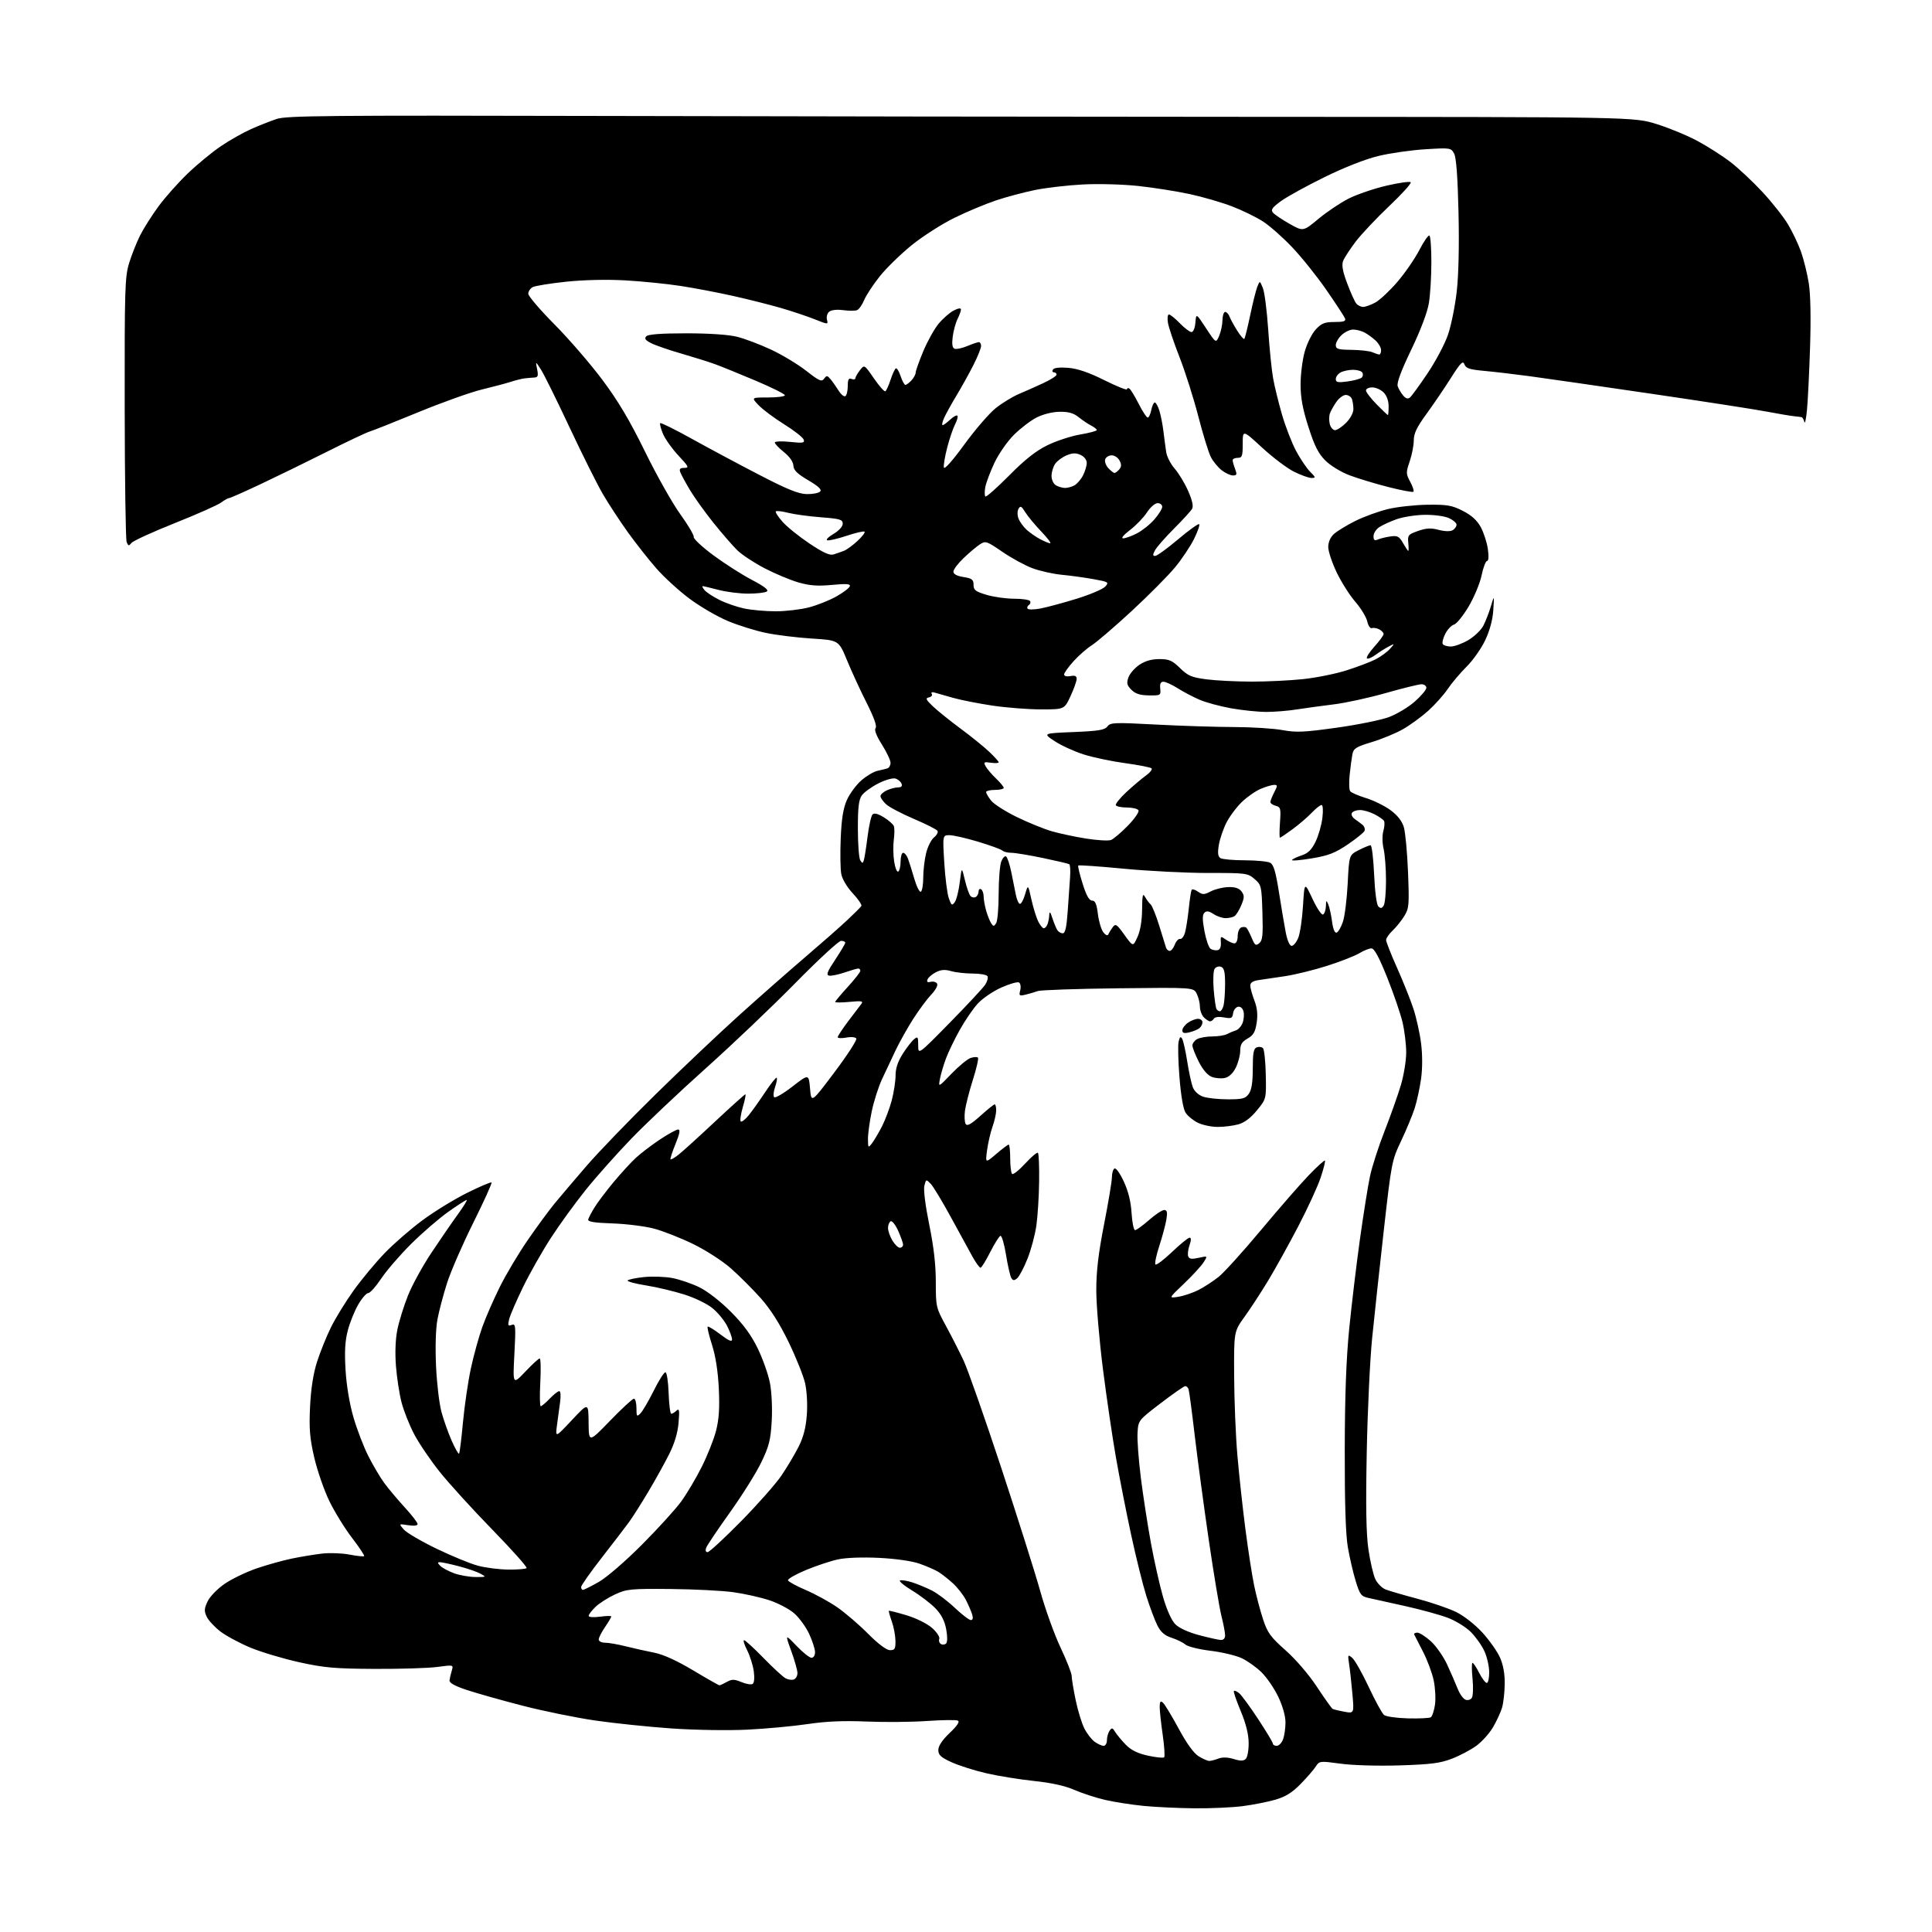 <?xml version="1.0" encoding="UTF-8" standalone="no"?>
<svg 
  version="1.1" 
  xmlns="http://www.w3.org/2000/svg" 
  xmlns:xlink="http://www.w3.org/1999/xlink" 
  xmlns:svg="http://www.w3.org/2000/svg"
  xmlns:rdf="http://www.w3.org/1999/02/22-rdf-syntax-ns#"
  xmlns:cc="http://creativecommons.org/ns#"
  xmlns:dc="http://purl.org/dc/elements/1.1/"
  viewBox="0 0 768 768"
  width="768"
  height="768"
>
<style>svg {background-color: white; }</style>"
<path stroke="none" fill="black" fill-rule="evenodd" d="M475.00,718.83C468.68,718.78 459.56,718.35 454.75,717.89C449.93,717.42 442.98,716.34 439.30,715.49C435.63,714.64 430.11,712.84 427.06,711.50C423.38,709.89 417.95,708.69 411.00,707.96C405.23,707.35 396.68,705.97 392.00,704.88C387.32,703.80 381.14,701.83 378.25,700.51C373.99,698.56 373.00,697.65 373.00,695.65C373.00,694.03 374.54,691.71 377.51,688.88C380.52,686.01 381.60,684.38 380.76,683.97C380.07,683.63 374.55,683.70 368.50,684.12C362.45,684.54 351.65,684.64 344.50,684.34C335.32,683.95 328.42,684.25 321.00,685.35C315.23,686.21 304.43,687.21 297.00,687.57C289.43,687.94 276.25,687.73 267.00,687.09C257.93,686.46 244.25,685.04 236.61,683.93C228.97,682.82 215.92,680.16 207.61,678.01C199.30,675.86 189.35,673.05 185.50,671.77C180.78,670.20 178.56,668.96 178.69,667.97C178.79,667.16 179.19,665.44 179.58,664.13C180.29,661.77 180.29,661.77 173.90,662.63C170.38,663.11 159.18,663.46 149.00,663.41C133.06,663.33 128.90,662.96 118.92,660.76C112.55,659.35 103.84,656.74 99.57,654.97C95.30,653.19 89.94,650.31 87.65,648.57C85.37,646.83 82.91,644.20 82.20,642.71C81.10,640.43 81.15,639.49 82.53,636.57C83.46,634.62 86.40,631.59 89.33,629.58C92.18,627.63 97.88,624.88 102.00,623.47C106.12,622.06 112.42,620.30 116.00,619.56C119.58,618.82 124.97,617.93 128.00,617.58C131.03,617.22 135.94,617.40 138.91,617.97C141.89,618.54 144.52,618.82 144.75,618.58C144.98,618.35 142.82,615.08 139.94,611.33C137.05,607.57 132.99,600.97 130.90,596.66C128.81,592.34 126.12,584.57 124.92,579.39C123.14,571.69 122.84,568.00 123.25,559.23C123.59,552.15 124.52,546.12 125.98,541.50C127.20,537.65 129.69,531.45 131.52,527.72C133.34,524.00 137.45,517.33 140.63,512.90C143.82,508.47 149.37,501.80 152.96,498.08C156.56,494.35 163.32,488.48 168.00,485.03C172.68,481.57 180.64,476.69 185.71,474.17C190.78,471.65 195.13,469.80 195.39,470.06C195.65,470.32 192.40,477.50 188.16,486.02C183.92,494.53 179.22,505.32 177.72,510.00C176.23,514.67 174.50,521.20 173.89,524.50C173.21,528.11 172.99,535.48 173.33,543.00C173.64,549.88 174.62,558.13 175.51,561.35C176.39,564.57 178.22,569.70 179.57,572.76C180.92,575.81 182.23,578.10 182.48,577.85C182.73,577.60 183.43,572.02 184.03,565.45C184.64,558.88 186.05,549.23 187.17,544.02C188.29,538.81 190.34,531.38 191.72,527.52C193.10,523.66 196.25,516.45 198.72,511.50C201.18,506.55 206.15,498.23 209.75,493.00C213.35,487.77 218.14,481.25 220.39,478.50C222.65,475.75 228.38,469.00 233.13,463.50C237.87,458.00 250.25,445.17 260.63,435.00C271.01,424.82 286.02,410.61 294.00,403.42C301.98,396.23 313.68,385.94 320.00,380.54C326.32,375.14 333.84,368.54 336.69,365.86C339.55,363.19 342.12,360.62 342.40,360.16C342.69,359.70 341.15,357.43 339.00,355.12C336.68,352.63 334.80,349.47 334.41,347.38C334.05,345.44 333.95,339.05 334.20,333.18C334.53,325.42 335.20,321.27 336.66,318.00C337.76,315.52 340.32,312.04 342.35,310.26C344.38,308.48 347.27,306.76 348.77,306.43C350.27,306.10 352.06,305.66 352.75,305.45C353.44,305.24 354.00,304.24 354.00,303.24C354.00,302.23 352.46,298.96 350.57,295.97C348.33,292.42 347.47,290.14 348.07,289.42C348.67,288.69 347.42,285.19 344.50,279.40C342.02,274.50 338.52,266.90 336.71,262.50C333.42,254.50 333.42,254.50 322.78,253.84C316.93,253.47 308.72,252.47 304.54,251.60C300.36,250.74 293.53,248.62 289.38,246.88C285.22,245.15 278.37,241.17 274.16,238.04C269.95,234.91 263.97,229.45 260.89,225.92C257.80,222.39 252.69,215.91 249.54,211.52C246.39,207.12 241.97,200.37 239.71,196.52C237.45,192.66 231.49,180.72 226.46,170.00C221.43,159.28 216.32,148.93 215.09,147.00C212.86,143.50 212.86,143.50 213.51,146.75C214.05,149.45 213.85,150.01 212.33,150.08C211.32,150.13 209.60,150.28 208.50,150.41C207.40,150.55 204.93,151.17 203.00,151.79C201.07,152.41 195.90,153.79 191.50,154.85C187.10,155.91 175.85,159.93 166.50,163.77C157.15,167.62 148.38,171.11 147.00,171.52C145.62,171.94 137.97,175.55 130.00,179.56C122.03,183.56 110.18,189.35 103.67,192.42C97.16,195.49 91.49,198.00 91.05,198.00C90.62,198.00 89.20,198.80 87.88,199.78C86.57,200.76 78.30,204.43 69.50,207.94C60.70,211.44 52.95,214.99 52.28,215.81C51.21,217.12 50.97,217.08 50.34,215.46C49.95,214.44 49.60,190.41 49.57,162.05C49.51,114.73 49.65,110.01 51.34,104.54C52.35,101.27 54.32,96.32 55.71,93.54C57.10,90.77 60.40,85.58 63.03,82.00C65.66,78.42 70.90,72.54 74.66,68.93C78.42,65.32 84.35,60.44 87.83,58.09C91.30,55.74 96.70,52.69 99.83,51.30C102.95,49.91 107.53,48.11 110.00,47.28C113.91,45.99 130.47,45.83 237.00,46.09C304.38,46.26 424.75,46.42 504.50,46.45C649.50,46.50 649.50,46.50 658.50,49.31C663.45,50.85 670.80,53.89 674.82,56.06C678.85,58.22 684.74,61.99 687.92,64.44C691.09,66.88 696.79,72.22 700.59,76.31C704.39,80.40 708.97,86.19 710.76,89.19C712.56,92.18 714.90,97.13 715.97,100.17C717.04,103.22 718.41,108.81 719.02,112.60C719.72,116.95 719.90,126.35 719.53,138.00C719.20,148.18 718.65,159.43 718.30,163.00C717.95,166.57 717.48,168.71 717.26,167.75C717.03,166.79 716.55,165.93 716.18,165.84C715.80,165.76 714.38,165.57 713.00,165.43C711.62,165.29 706.67,164.45 702.00,163.57C697.33,162.68 676.62,159.48 656.00,156.46C635.38,153.43 613.77,150.32 608.00,149.54C602.23,148.76 594.20,147.82 590.18,147.45C584.20,146.91 582.72,146.43 582.14,144.84C581.54,143.22 580.63,144.13 576.75,150.26C574.19,154.31 569.82,160.73 567.04,164.54C563.20,169.80 562.00,172.32 562.00,175.05C562.00,177.03 561.27,180.78 560.38,183.39C558.86,187.86 558.87,188.35 560.59,191.53C561.59,193.40 562.17,195.17 561.87,195.47C561.56,195.77 557.08,194.93 551.91,193.61C546.73,192.29 539.80,190.19 536.50,188.95C533.10,187.67 528.93,185.13 526.87,183.09C524.06,180.29 522.55,177.31 520.12,169.73C517.82,162.54 517.00,158.09 517.00,152.80C517.00,148.86 517.74,142.99 518.65,139.77C519.56,136.51 521.52,132.58 523.05,130.95C525.34,128.49 526.59,128.00 530.51,128.00C534.13,128.00 535.09,127.68 534.68,126.60C534.38,125.83 531.07,120.77 527.32,115.35C523.58,109.93 517.44,102.26 513.68,98.31C509.93,94.35 504.67,89.71 501.99,88.00C499.32,86.28 493.81,83.60 489.74,82.03C485.68,80.47 478.11,78.27 472.93,77.15C467.74,76.03 458.55,74.59 452.50,73.93C446.35,73.27 436.62,73.00 430.43,73.33C424.35,73.65 415.80,74.64 411.43,75.53C407.07,76.42 400.12,78.27 396.00,79.64C391.88,81.02 384.45,84.12 379.50,86.54C374.55,88.96 366.90,93.84 362.50,97.39C358.10,100.95 352.36,106.53 349.75,109.81C347.13,113.09 344.34,117.34 343.53,119.26C342.73,121.19 341.44,123.00 340.66,123.30C339.88,123.60 337.40,123.59 335.13,123.29C332.66,122.96 330.46,123.21 329.61,123.91C328.84,124.55 328.44,125.97 328.73,127.07C329.24,129.04 329.18,129.04 323.88,126.93C320.92,125.75 314.90,123.73 310.50,122.45C306.10,121.17 297.55,119.01 291.50,117.66C285.45,116.30 276.00,114.50 270.50,113.66C265.00,112.81 255.10,111.82 248.50,111.45C241.13,111.04 232.07,111.25 225.00,111.99C218.68,112.66 212.71,113.63 211.75,114.14C210.79,114.65 210.00,115.83 210.00,116.77C210.00,117.70 214.70,123.20 220.44,128.98C226.18,134.77 234.74,144.68 239.46,151.00C245.74,159.40 250.30,167.08 256.39,179.50C260.97,188.85 267.27,200.03 270.38,204.34C273.50,208.66 275.92,212.76 275.77,213.46C275.62,214.17 279.11,217.42 283.52,220.69C287.93,223.97 294.81,228.37 298.83,230.48C303.87,233.13 305.71,234.56 304.81,235.14C304.09,235.60 300.78,235.98 297.46,235.98C294.14,235.99 288.83,235.32 285.66,234.50C282.49,233.67 279.64,233.00 279.33,233.00C279.01,233.00 279.34,233.71 280.06,234.58C280.79,235.45 283.43,237.19 285.94,238.45C288.45,239.72 292.88,241.26 295.80,241.88C298.71,242.49 304.36,243.00 308.34,243.00C312.32,243.00 318.26,242.30 321.54,241.45C324.82,240.60 329.73,238.65 332.45,237.11C335.17,235.58 337.58,233.76 337.81,233.06C338.14,232.09 336.55,231.97 330.74,232.51C325.00,233.05 321.86,232.81 317.37,231.52C314.14,230.58 308.11,228.06 303.97,225.91C299.83,223.76 294.94,220.54 293.10,218.75C291.27,216.96 287.01,212.06 283.63,207.85C280.26,203.64 276.06,197.79 274.30,194.85C272.54,191.91 270.80,188.71 270.44,187.75C269.94,186.41 270.31,186.00 272.03,186.00C274.04,186.00 273.79,185.48 269.69,181.10C267.17,178.41 264.41,174.52 263.54,172.45C262.68,170.38 262.19,168.48 262.46,168.21C262.72,167.94 268.47,170.79 275.22,174.54C281.97,178.29 294.00,184.72 301.95,188.83C312.91,194.52 317.42,196.34 320.65,196.41C322.99,196.46 325.39,196.01 325.99,195.41C326.77,194.63 325.46,193.37 321.29,190.91C316.89,188.32 315.47,186.92 315.38,185.06C315.30,183.56 313.87,181.52 311.63,179.72C309.63,178.12 308.00,176.41 308.00,175.92C308.00,175.43 310.71,175.31 314.02,175.66C319.28,176.21 319.97,176.09 319.44,174.69C319.10,173.82 315.60,171.08 311.66,168.63C307.72,166.17 303.18,162.77 301.56,161.08C298.63,158.00 298.63,158.00 305.31,158.00C308.99,158.00 312.00,157.60 312.00,157.12C312.00,156.63 306.71,154.00 300.25,151.27C293.79,148.54 286.48,145.57 284.00,144.68C281.52,143.79 275.52,141.91 270.66,140.50C265.79,139.10 260.45,137.25 258.79,136.39C256.49,135.20 256.05,134.55 256.94,133.66C257.72,132.88 262.95,132.50 272.80,132.50C281.89,132.50 289.60,133.02 293.00,133.87C296.02,134.62 302.10,136.92 306.50,138.97C310.90,141.03 317.19,144.82 320.48,147.40C325.62,151.43 326.62,151.87 327.58,150.55C328.58,149.19 328.87,149.21 330.17,150.76C330.97,151.72 332.40,153.75 333.36,155.28C334.31,156.81 335.52,157.80 336.04,157.47C336.57,157.15 337.00,155.35 337.00,153.47C337.00,150.85 337.35,150.20 338.50,150.64C339.32,150.95 340.01,150.83 340.02,150.36C340.03,149.89 340.84,148.46 341.82,147.19C343.59,144.89 343.59,144.89 347.41,150.43C349.51,153.48 351.55,155.78 351.94,155.54C352.33,155.30 353.26,153.26 354.00,151.00C354.74,148.74 355.69,146.69 356.10,146.44C356.50,146.19 357.36,147.56 358.00,149.49C358.63,151.42 359.50,153.00 359.92,153.00C360.34,153.00 361.43,152.18 362.35,151.17C363.26,150.17 364.00,148.78 364.00,148.10C364.00,147.42 365.35,143.62 367.00,139.66C368.65,135.70 371.39,130.77 373.09,128.71C374.79,126.65 377.49,124.28 379.09,123.45C380.90,122.52 382.00,122.36 382.00,123.02C382.00,123.62 381.39,125.31 380.64,126.80C379.89,128.28 379.03,131.44 378.72,133.81C378.34,136.84 378.56,138.28 379.47,138.63C380.18,138.90 382.45,138.42 384.51,137.56C386.56,136.70 388.64,136.00 389.12,136.00C389.60,136.00 390.00,136.69 390.00,137.53C390.00,138.37 388.64,141.76 386.97,145.06C385.30,148.37 382.25,153.86 380.19,157.28C378.13,160.70 375.90,164.74 375.24,166.25C374.58,167.76 374.34,169.00 374.71,169.00C375.07,169.00 376.41,168.02 377.68,166.83C378.95,165.64 380.25,164.92 380.57,165.24C380.89,165.55 380.48,167.11 379.65,168.70C378.83,170.29 377.43,174.43 376.53,177.90C375.63,181.37 375.03,184.93 375.20,185.82C375.39,186.80 378.57,183.24 383.37,176.65C387.69,170.72 393.32,164.21 395.89,162.18C398.45,160.16 402.57,157.65 405.03,156.61C407.49,155.58 411.86,153.63 414.75,152.29C417.64,150.95 420.00,149.44 420.00,148.93C420.00,148.42 419.52,148.00 418.94,148.00C418.36,148.00 418.19,147.50 418.57,146.89C419.00,146.20 421.30,145.94 424.65,146.22C428.38,146.53 432.80,148.04 439.02,151.14C443.96,153.59 448.00,155.22 448.00,154.74C448.00,154.27 448.42,154.14 448.93,154.46C449.45,154.78 451.11,157.50 452.64,160.52C454.17,163.53 455.79,166.00 456.23,166.00C456.68,166.00 457.32,164.65 457.65,163.00C457.98,161.35 458.61,160.00 459.05,160.00C459.49,160.00 460.31,161.46 460.87,163.25C461.43,165.04 462.16,168.75 462.49,171.50C462.82,174.25 463.32,177.97 463.59,179.77C463.87,181.57 465.39,184.51 466.97,186.31C468.55,188.11 470.95,192.08 472.30,195.14C473.93,198.83 474.46,201.21 473.88,202.25C473.40,203.10 470.16,206.66 466.67,210.15C463.18,213.64 459.79,217.51 459.13,218.75C458.18,220.54 458.19,221.00 459.21,220.99C459.92,220.98 464.02,218.01 468.31,214.39C472.61,210.76 476.38,208.05 476.70,208.36C477.01,208.68 476.10,211.31 474.66,214.22C473.23,217.12 469.84,222.20 467.12,225.50C464.40,228.80 456.64,236.62 449.87,242.88C443.10,249.14 435.97,255.26 434.02,256.49C432.08,257.71 428.80,260.58 426.74,262.86C424.68,265.14 423.00,267.51 423.00,268.12C423.00,268.77 424.04,269.03 425.50,268.76C427.33,268.40 428.00,268.71 427.99,269.89C427.98,270.77 426.88,273.86 425.54,276.75C423.09,282.00 423.09,282.00 413.80,281.99C408.68,281.99 400.00,281.31 394.50,280.49C389.00,279.66 382.02,278.29 379.00,277.44C375.98,276.58 372.66,275.64 371.62,275.34C370.48,275.00 370.00,275.19 370.39,275.82C370.74,276.38 370.23,277.02 369.26,277.22C367.79,277.54 368.04,278.12 370.81,280.75C372.62,282.49 377.57,286.47 381.81,289.61C386.04,292.74 391.19,296.90 393.25,298.86C395.31,300.81 397.00,302.69 397.00,303.03C397.00,303.37 395.60,303.45 393.90,303.20C391.11,302.79 390.90,302.93 391.81,304.62C392.37,305.65 394.22,307.82 395.91,309.44C397.61,311.05 399.00,312.74 399.00,313.19C399.00,313.63 397.43,314.00 395.50,314.00C393.57,314.00 392.00,314.39 392.00,314.87C392.00,315.34 392.89,316.87 393.98,318.25C395.07,319.64 399.69,322.59 404.23,324.80C408.78,327.01 415.03,329.55 418.13,330.45C421.23,331.34 427.37,332.65 431.78,333.35C436.18,334.05 440.62,334.30 441.64,333.91C442.66,333.51 445.69,330.94 448.37,328.19C451.05,325.44 452.93,322.70 452.56,322.10C452.19,321.49 450.14,321.00 448.00,321.00C445.86,321.00 443.87,320.60 443.58,320.12C443.28,319.64 445.16,317.27 447.77,314.85C450.37,312.44 453.85,309.50 455.50,308.31C457.15,307.13 458.17,305.83 457.76,305.43C457.36,305.03 452.63,304.10 447.26,303.37C441.89,302.64 434.46,301.07 430.75,299.89C427.03,298.71 421.86,296.34 419.25,294.62C414.50,291.50 414.50,291.50 426.71,291.00C436.70,290.59 439.15,290.19 440.21,288.78C441.39,287.20 442.98,287.14 459.50,288.02C469.40,288.55 483.35,288.99 490.50,289.01C497.65,289.03 506.35,289.58 509.83,290.23C515.25,291.23 518.37,291.09 531.35,289.27C539.70,288.11 549.06,286.20 552.16,285.04C555.26,283.88 559.87,281.11 562.40,278.88C564.93,276.65 567.00,274.19 567.00,273.42C567.00,272.64 566.13,272.00 565.07,272.00C564.00,272.00 557.64,273.57 550.92,275.48C544.20,277.40 534.83,279.44 530.10,280.01C525.37,280.59 518.75,281.50 515.38,282.03C512.02,282.56 506.62,283.00 503.38,283.00C500.15,283.00 493.90,282.36 489.50,281.58C485.10,280.80 479.41,279.26 476.86,278.17C474.31,277.07 470.38,275.01 468.13,273.58C465.88,272.16 463.34,271.00 462.48,271.00C461.38,271.00 461.01,271.80 461.21,273.75C461.49,276.41 461.35,276.50 456.71,276.43C453.20,276.39 451.35,275.79 449.76,274.21C447.98,272.42 447.77,271.57 448.56,269.30C449.09,267.80 451.05,265.54 452.91,264.28C455.21,262.73 457.76,262.00 460.86,262.00C464.74,262.00 465.96,262.53 469.08,265.58C472.26,268.68 473.68,269.28 479.63,270.05C483.41,270.54 491.45,270.94 497.50,270.95C503.55,270.96 512.74,270.52 517.92,269.97C523.10,269.43 530.87,267.87 535.19,266.50C539.51,265.14 544.72,263.16 546.77,262.12C548.82,261.07 551.40,259.20 552.50,257.96C554.50,255.71 554.50,255.71 552.00,257.02C550.62,257.74 548.27,259.23 546.76,260.34C545.26,261.45 543.73,262.06 543.37,261.71C543.01,261.35 544.36,259.24 546.36,257.02C548.36,254.81 550.00,252.56 550.00,252.03C550.00,251.50 549.21,250.67 548.25,250.17C547.29,249.68 545.98,249.46 545.34,249.69C544.70,249.92 543.88,248.73 543.50,247.01C543.13,245.31 540.99,241.80 538.76,239.22C536.52,236.64 533.19,231.38 531.35,227.54C529.51,223.70 528.00,219.16 528.00,217.45C528.00,215.51 528.84,213.57 530.25,212.28C531.49,211.15 535.31,208.81 538.75,207.09C542.19,205.38 548.04,203.25 551.75,202.36C555.46,201.47 562.55,200.70 567.50,200.64C575.30,200.55 577.17,200.87 581.50,203.08C584.98,204.85 587.15,206.83 588.64,209.56C589.81,211.73 591.08,215.64 591.45,218.25C591.86,221.17 591.74,223.00 591.13,223.00C590.59,223.00 589.61,225.58 588.95,228.73C588.30,231.88 585.97,237.47 583.78,241.14C581.59,244.81 578.98,248.03 577.98,248.29C576.99,248.55 575.44,250.18 574.54,251.91C573.65,253.64 573.19,255.50 573.52,256.03C573.85,256.56 575.29,257.00 576.72,257.00C578.15,257.00 581.27,255.86 583.66,254.46C586.04,253.06 588.74,250.48 589.66,248.71C590.57,246.94 591.92,243.47 592.65,241.00C593.99,236.50 593.99,236.50 593.61,242.50C593.36,246.37 592.22,250.63 590.39,254.50C588.83,257.80 585.51,262.52 583.00,265.00C580.50,267.48 577.14,271.45 575.53,273.83C573.93,276.21 570.42,280.13 567.74,282.55C565.05,284.96 560.52,288.26 557.68,289.88C554.83,291.50 549.27,293.80 545.31,294.99C539.06,296.88 538.06,297.50 537.60,299.83C537.32,301.30 536.82,304.98 536.51,308.00C536.19,311.02 536.29,313.96 536.72,314.53C537.15,315.09 539.99,316.32 543.03,317.26C546.07,318.19 550.44,320.35 552.75,322.05C555.54,324.10 557.31,326.36 558.05,328.82C558.65,330.84 559.40,338.87 559.71,346.66C560.23,359.80 560.12,361.07 558.20,364.18C557.06,366.03 554.97,368.62 553.56,369.94C552.15,371.27 551.00,372.94 551.00,373.67C551.00,374.39 552.96,379.38 555.36,384.74C557.76,390.11 560.68,397.43 561.86,401.00C563.03,404.57 564.41,410.79 564.91,414.82C565.47,419.30 565.47,424.73 564.90,428.82C564.38,432.49 563.25,437.75 562.37,440.50C561.49,443.25 559.07,449.10 556.98,453.50C553.27,461.33 553.12,462.10 550.09,489.00C548.39,504.12 546.29,523.48 545.44,532.00C544.58,540.52 543.62,560.95 543.30,577.39C542.88,598.81 543.07,609.72 543.97,615.89C544.66,620.63 545.88,625.92 546.68,627.66C547.48,629.39 549.35,631.28 550.82,631.85C552.29,632.42 558.00,634.08 563.50,635.54C569.00,637.00 575.90,639.37 578.84,640.80C581.91,642.30 586.32,645.76 589.25,648.95C592.04,652.00 595.20,656.48 596.27,658.90C597.56,661.79 598.20,665.38 598.15,669.40C598.11,672.75 597.63,677.00 597.09,678.83C596.54,680.67 594.92,684.17 593.48,686.63C592.04,689.08 589.05,692.40 586.83,694.01C584.61,695.62 580.25,697.92 577.14,699.12C572.52,700.90 568.76,701.38 556.40,701.77C547.75,702.04 537.70,701.75 532.90,701.09C524.66,699.97 524.47,699.99 523.04,702.22C522.23,703.48 519.53,706.59 517.03,709.15C513.66,712.59 511.05,714.22 506.99,715.40C503.97,716.28 498.12,717.43 494.00,717.97C489.88,718.50 481.32,718.89 475.00,718.83zM480.68,700.00C481.34,700.00 482.98,699.58 484.33,699.06C485.94,698.45 488.06,698.51 490.42,699.24C493.16,700.08 494.34,700.06 495.24,699.16C495.90,698.50 496.40,695.61 496.36,692.73C496.31,689.26 495.23,684.99 493.16,680.06C491.44,675.97 490.24,672.42 490.49,672.17C490.75,671.92 491.70,672.34 492.62,673.10C493.54,673.87 496.93,678.49 500.15,683.39C503.37,688.28 506.00,692.67 506.00,693.14C506.00,693.61 506.69,694.00 507.52,694.00C508.36,694.00 509.49,692.85 510.02,691.43C510.56,690.02 511.00,686.99 511.00,684.68C511.00,682.14 509.87,678.15 508.13,674.50C506.55,671.20 503.58,666.84 501.52,664.81C499.47,662.78 495.91,660.24 493.61,659.16C491.32,658.08 485.71,656.75 481.16,656.20C476.60,655.65 472.11,654.53 471.19,653.72C470.26,652.91 467.80,651.71 465.73,651.04C462.98,650.16 461.45,648.83 460.09,646.16C459.07,644.15 457.08,638.86 455.68,634.40C454.28,629.95 451.54,618.92 449.60,609.90C447.66,600.88 444.95,587.09 443.58,579.25C442.20,571.41 439.89,555.66 438.44,544.25C436.99,532.84 435.80,518.77 435.79,513.00C435.79,505.30 436.62,498.28 438.89,486.66C440.60,477.95 442.00,469.54 442.00,467.97C442.00,466.40 442.46,464.83 443.02,464.49C443.59,464.13 445.23,466.43 446.73,469.68C448.54,473.60 449.55,477.71 449.82,482.25C450.05,485.96 450.67,489.00 451.21,489.00C451.75,489.00 454.24,487.20 456.74,485.00C459.24,482.80 461.95,481.00 462.77,481.00C463.93,481.00 464.13,481.82 463.66,484.75C463.32,486.81 462.06,491.53 460.85,495.24C459.64,498.94 458.94,502.28 459.31,502.65C459.68,503.02 462.66,500.77 465.92,497.66C469.18,494.55 472.31,492.00 472.87,492.00C473.56,492.00 473.55,492.98 472.85,495.01C472.27,496.67 472.04,498.65 472.33,499.42C472.74,500.48 473.74,500.62 476.49,500.00C480.11,499.19 480.11,499.19 478.41,501.84C477.48,503.30 473.97,507.11 470.61,510.31C464.50,516.12 464.50,516.12 468.45,515.48C470.63,515.12 474.22,513.91 476.43,512.78C478.65,511.65 482.23,509.32 484.38,507.61C486.54,505.90 494.13,497.52 501.24,489.00C508.35,480.48 516.89,470.67 520.22,467.22C523.54,463.76 526.45,461.12 526.68,461.35C526.91,461.58 526.15,464.63 524.98,468.13C523.81,471.63 519.80,480.35 516.07,487.50C512.34,494.65 506.97,504.32 504.15,509.00C501.33,513.67 497.10,520.16 494.76,523.40C490.50,529.30 490.50,529.30 490.59,546.90C490.63,556.58 491.21,570.80 491.88,578.50C492.54,586.20 493.97,599.37 495.06,607.76C496.14,616.15 497.71,626.27 498.54,630.26C499.36,634.24 500.96,640.29 502.09,643.71C503.86,649.09 505.06,650.73 511.08,656.07C515.16,659.69 520.28,665.66 523.50,670.55C526.52,675.13 529.33,679.07 529.74,679.31C530.16,679.54 532.25,680.05 534.39,680.44C538.29,681.14 538.29,681.14 537.60,673.32C537.22,669.02 536.63,663.70 536.29,661.50C535.71,657.71 535.77,657.58 537.51,659.00C538.52,659.83 541.46,665.01 544.05,670.52C546.63,676.04 549.38,681.07 550.16,681.72C550.93,682.36 555.21,682.97 559.66,683.08C564.11,683.19 568.20,682.99 568.76,682.65C569.31,682.31 570.06,680.08 570.42,677.71C570.77,675.34 570.54,670.94 569.91,667.95C569.27,664.95 567.35,659.80 565.63,656.50C563.92,653.20 562.36,650.16 562.17,649.75C561.99,649.34 562.54,649.00 563.41,649.00C564.28,649.00 566.69,650.54 568.77,652.41C570.85,654.29 573.76,658.45 575.25,661.66C576.73,664.87 578.61,669.19 579.43,671.26C580.24,673.33 581.65,675.31 582.56,675.66C583.48,676.02 584.59,675.68 585.09,674.90C585.57,674.13 585.69,670.69 585.35,667.25C585.00,663.81 585.00,661.00 585.34,661.00C585.68,661.00 586.88,662.80 588.00,665.00C589.12,667.20 590.48,669.00 591.02,669.00C591.56,669.00 591.99,667.09 591.98,664.75C591.97,662.41 591.12,658.65 590.09,656.40C589.07,654.14 586.63,650.70 584.68,648.74C582.72,646.79 578.56,644.23 575.43,643.06C572.30,641.89 564.73,639.81 558.62,638.45C552.50,637.09 545.98,635.64 544.13,635.24C541.05,634.57 540.59,633.97 538.91,628.50C537.89,625.20 536.49,619.12 535.78,615.00C534.92,609.96 534.52,597.32 534.56,576.50C534.60,554.79 535.13,540.26 536.35,528.00C537.31,518.38 539.23,502.40 540.61,492.50C542.00,482.60 543.78,471.41 544.58,467.64C545.37,463.86 547.98,455.76 550.38,449.64C552.78,443.51 555.70,435.28 556.87,431.34C558.04,427.41 558.99,421.56 558.99,418.34C558.98,415.13 558.32,409.72 557.52,406.33C556.72,402.94 553.98,394.95 551.43,388.58C548.14,380.37 546.31,377.00 545.15,377.00C544.24,377.01 542.09,377.87 540.36,378.92C538.64,379.97 532.92,382.21 527.65,383.90C522.38,385.59 514.79,387.45 510.79,388.05C506.78,388.64 502.04,389.34 500.25,389.61C498.07,389.93 497.00,390.64 497.00,391.76C497.00,392.68 497.73,395.34 498.62,397.67C499.77,400.68 500.04,403.27 499.55,406.55C498.99,410.25 498.26,411.51 495.93,412.84C493.66,414.13 493.01,415.21 493.01,417.71C493.00,419.47 492.21,422.49 491.25,424.41C490.15,426.62 488.55,428.13 486.92,428.50C485.51,428.82 483.16,428.63 481.71,428.08C480.04,427.44 478.14,425.24 476.54,422.07C475.14,419.32 474.00,416.39 474.00,415.57C474.00,414.74 474.87,413.60 475.93,413.04C477.00,412.47 479.70,412.00 481.95,412.00C484.19,412.00 486.81,411.58 487.76,411.07C488.72,410.56 490.29,409.90 491.27,409.60C492.24,409.30 493.44,407.96 493.95,406.63C494.46,405.30 494.62,403.24 494.31,402.06C493.97,400.76 493.09,400.03 492.12,400.21C491.23,400.38 490.35,401.54 490.18,402.79C489.89,404.78 489.45,404.99 486.54,404.44C484.57,404.07 482.96,404.26 482.56,404.91C482.19,405.51 481.49,406.00 481.01,406.00C480.53,406.00 479.44,405.29 478.57,404.43C477.71,403.56 476.99,401.65 476.99,400.18C476.98,398.71 476.40,396.38 475.71,395.01C474.45,392.52 474.45,392.52 444.52,392.86C428.05,393.05 413.66,393.55 412.54,393.96C411.42,394.37 409.25,395.01 407.72,395.38C405.17,396.00 405.00,395.86 405.56,393.63C405.89,392.31 405.68,390.92 405.08,390.55C404.49,390.19 401.30,391.10 397.99,392.58C394.68,394.07 390.46,396.96 388.61,399.01C386.76,401.06 383.56,405.74 381.51,409.42C379.45,413.10 376.98,418.22 376.02,420.81C375.06,423.39 373.99,427.02 373.64,428.89C373.00,432.27 373.00,432.27 378.28,426.77C381.19,423.75 384.60,420.95 385.86,420.55C387.12,420.14 388.42,420.09 388.75,420.42C389.08,420.75 388.17,424.72 386.73,429.26C385.29,433.79 383.88,439.30 383.59,441.50C383.30,443.70 383.43,446.08 383.87,446.80C384.47,447.76 385.99,446.91 389.74,443.55C392.52,441.05 395.07,439.00 395.40,439.00C395.73,439.00 396.00,440.07 396.00,441.37C396.00,442.68 395.34,445.63 394.53,447.92C393.72,450.21 392.75,454.42 392.37,457.26C391.69,462.42 391.69,462.42 396.02,458.71C398.41,456.67 400.63,455.00 400.97,455.00C401.30,455.00 401.57,457.45 401.57,460.45C401.57,463.45 401.91,466.24 402.32,466.65C402.72,467.06 405.07,465.20 407.53,462.53C409.98,459.85 412.27,457.94 412.60,458.27C412.94,458.61 413.15,463.73 413.07,469.66C413.00,475.58 412.50,483.47 411.97,487.19C411.45,490.90 409.85,496.86 408.42,500.42C407.00,503.98 405.16,507.45 404.34,508.13C403.15,509.12 402.68,509.10 402.02,508.03C401.56,507.29 400.61,503.15 399.91,498.82C399.21,494.49 398.21,491.10 397.69,491.27C397.17,491.44 395.34,494.36 393.62,497.74C391.90,501.13 390.18,503.92 389.79,503.95C389.40,503.98 388.01,502.09 386.69,499.75C385.38,497.41 381.50,490.32 378.07,484.00C374.64,477.68 371.00,471.64 369.98,470.59C368.15,468.71 368.11,468.72 367.45,471.35C367.05,472.93 367.85,479.29 369.39,486.82C371.18,495.60 372.00,502.76 372.00,509.65C372.00,519.48 372.08,519.83 376.04,527.09C378.26,531.17 381.44,537.41 383.10,540.97C384.76,544.54 391.47,563.66 398.01,583.47C404.54,603.29 411.52,625.35 413.51,632.50C415.50,639.65 419.12,649.72 421.56,654.88C424.00,660.05 426.00,665.13 426.00,666.18C426.00,667.23 426.71,671.53 427.58,675.74C428.45,679.95 430.02,685.08 431.07,687.13C432.12,689.19 433.98,691.57 435.21,692.43C436.44,693.30 438.02,694.00 438.72,694.00C439.43,694.00 440.01,692.99 440.02,691.75C440.02,690.51 440.50,688.83 441.07,688.00C441.96,686.70 442.27,686.77 443.30,688.48C443.96,689.56 445.85,691.84 447.50,693.53C449.63,695.72 452.19,696.99 456.33,697.90C459.53,698.60 462.43,698.90 462.77,698.56C463.11,698.22 462.85,694.22 462.20,689.67C461.54,685.12 461.00,680.13 461.00,678.58C461.00,676.43 461.30,676.00 462.25,676.80C462.94,677.37 465.75,682.00 468.50,687.09C471.74,693.09 474.55,696.97 476.50,698.16C478.15,699.17 480.03,699.99 480.68,700.00zM286.00,669.94C286.27,669.94 287.59,669.33 288.92,668.59C290.96,667.46 291.88,667.47 294.72,668.65C296.57,669.43 298.57,669.76 299.16,669.40C299.82,668.99 300.00,667.04 299.64,664.36C299.31,661.96 298.12,658.20 297.00,656.00C295.88,653.80 295.33,652.00 295.79,652.00C296.24,652.00 299.71,655.18 303.49,659.06C307.28,662.95 311.22,666.58 312.26,667.14C313.31,667.70 314.80,667.91 315.58,667.61C316.36,667.31 317.00,666.17 317.00,665.08C317.00,663.98 315.89,660.03 314.53,656.30C312.07,649.50 312.07,649.50 316.62,654.25C319.12,656.86 321.81,659.00 322.59,659.00C323.39,659.00 324.00,658.03 323.99,656.75C323.98,655.51 322.93,652.25 321.65,649.49C320.37,646.74 317.71,643.08 315.75,641.36C313.79,639.63 309.33,637.28 305.84,636.13C302.35,634.97 295.90,633.53 291.50,632.92C287.10,632.31 275.85,631.74 266.50,631.65C250.69,631.51 249.15,631.66 244.50,633.80C241.75,635.07 238.26,637.29 236.75,638.74C235.24,640.19 234.00,641.80 234.00,642.32C234.00,642.87 235.90,643.01 238.50,642.66C240.97,642.32 243.00,642.28 243.00,642.57C243.00,642.87 241.88,644.76 240.50,646.79C239.12,648.81 238.00,651.03 238.00,651.73C238.00,652.43 239.13,653.00 240.52,653.00C241.90,653.00 245.61,653.65 248.77,654.44C251.92,655.23 256.99,656.36 260.04,656.96C263.66,657.67 269.01,660.10 275.54,664.00C281.02,667.28 285.73,669.95 286.00,669.94zM353.75,655.96C355.70,655.99 355.99,655.50 355.96,652.25C355.93,650.19 355.28,646.72 354.50,644.54C353.73,642.36 353.20,640.46 353.34,640.32C353.48,640.19 356.62,640.98 360.33,642.09C364.18,643.25 368.52,645.39 370.48,647.11C372.36,648.76 373.66,650.72 373.38,651.46C373.10,652.19 373.38,653.12 374.02,653.51C374.65,653.90 375.59,653.81 376.09,653.31C376.65,652.75 376.66,650.48 376.12,647.61C375.50,644.31 374.18,641.75 371.86,639.34C370.01,637.43 365.83,634.23 362.56,632.24C359.29,630.25 357.15,628.45 357.80,628.23C358.45,628.02 360.67,628.39 362.74,629.05C364.81,629.72 368.27,631.16 370.43,632.25C372.59,633.33 376.68,636.42 379.52,639.11C382.37,641.80 385.24,644.00 385.91,644.00C386.72,644.00 386.90,643.23 386.44,641.75C386.06,640.51 384.94,637.92 383.96,636.00C382.98,634.08 380.67,631.12 378.84,629.43C377.00,627.74 374.38,625.68 373.00,624.84C371.62,624.01 368.25,622.54 365.50,621.58C362.52,620.53 356.05,619.61 349.47,619.28C342.83,618.96 336.33,619.19 333.13,619.88C330.21,620.51 324.46,622.41 320.36,624.12C316.26,625.83 313.06,627.67 313.23,628.20C313.41,628.74 316.58,630.47 320.26,632.04C323.95,633.61 329.56,636.68 332.73,638.86C335.90,641.04 341.43,645.77 345.00,649.37C349.07,653.46 352.34,655.93 353.75,655.96zM485.25,651.91C486.34,651.97 487.00,651.28 487.00,650.08C487.00,649.03 486.34,645.54 485.53,642.33C484.72,639.12 482.45,625.48 480.48,612.00C478.52,598.52 476.01,579.85 474.91,570.50C473.81,561.15 472.72,552.94 472.48,552.25C472.25,551.56 471.66,551.00 471.17,551.00C470.68,551.00 466.28,554.06 461.39,557.80C452.50,564.60 452.50,564.60 452.19,569.55C452.01,572.27 452.61,580.34 453.51,587.50C454.41,594.65 456.22,606.35 457.53,613.50C458.85,620.65 461.01,630.26 462.34,634.86C463.84,640.02 465.71,644.16 467.22,645.68C468.71,647.16 472.43,648.87 476.59,649.98C480.39,650.99 484.29,651.86 485.25,651.91zM231.75,631.99C232.16,631.99 234.97,630.58 238.00,628.86C241.12,627.09 248.52,620.71 255.09,614.12C261.46,607.73 268.51,599.99 270.74,596.93C272.97,593.87 276.66,587.66 278.93,583.14C281.20,578.62 283.78,572.13 284.65,568.72C285.81,564.17 286.10,559.73 285.74,552.01C285.41,545.17 284.47,539.11 283.05,534.65C281.84,530.89 281.06,527.61 281.30,527.36C281.55,527.12 283.83,528.51 286.37,530.45C289.66,532.96 291.00,533.54 291.00,532.45C291.00,531.61 290.11,529.18 289.03,527.06C287.94,524.93 285.36,521.79 283.28,520.07C281.16,518.31 276.22,515.91 272.00,514.58C267.88,513.27 261.02,511.65 256.77,510.97C252.52,510.29 249.25,509.41 249.49,509.01C249.74,508.62 252.64,508.01 255.93,507.66C259.23,507.32 264.31,507.49 267.21,508.03C270.12,508.58 274.97,510.23 277.99,511.70C281.22,513.28 286.37,517.29 290.51,521.44C295.50,526.44 298.61,530.68 301.20,536.00C303.21,540.12 305.40,546.33 306.07,549.78C306.76,553.37 307.06,559.86 306.77,564.90C306.34,572.41 305.72,574.87 302.64,581.28C300.64,585.43 295.04,594.38 290.19,601.16C285.34,607.95 281.07,614.29 280.72,615.25C280.32,616.32 280.54,617.00 281.28,617.00C281.95,617.01 287.93,611.49 294.56,604.75C301.19,598.01 308.44,589.80 310.67,586.50C312.90,583.20 315.95,578.07 317.45,575.11C319.36,571.33 320.34,567.56 320.72,562.50C321.04,558.32 320.75,553.02 320.05,549.89C319.38,546.93 316.42,539.55 313.49,533.50C309.86,526.03 306.28,520.41 302.33,515.97C299.12,512.38 293.80,507.07 290.50,504.16C287.15,501.21 280.53,496.95 275.50,494.50C270.55,492.09 263.57,489.35 260.00,488.40C256.43,487.45 249.00,486.52 243.50,486.33C236.14,486.08 233.59,485.66 233.83,484.74C234.01,484.06 235.13,481.93 236.31,480.00C237.49,478.07 240.88,473.57 243.84,470.00C246.80,466.43 250.86,462.00 252.86,460.17C254.86,458.34 259.16,455.07 262.41,452.92C265.65,450.76 268.88,449.00 269.59,449.00C270.50,449.00 270.19,450.65 268.52,454.75C267.23,457.91 266.34,460.66 266.54,460.86C266.73,461.06 268.16,460.24 269.70,459.03C271.24,457.83 277.75,451.92 284.16,445.92C290.58,439.91 296.04,435.00 296.30,435.00C296.57,435.00 296.11,437.28 295.29,440.07C294.48,442.86 294.10,445.43 294.45,445.78C294.80,446.13 296.18,445.09 297.52,443.46C298.86,441.83 301.83,437.67 304.12,434.22C306.40,430.77 308.49,428.16 308.75,428.42C309.02,428.68 308.72,430.35 308.10,432.14C307.48,433.92 307.32,435.72 307.75,436.15C308.18,436.58 311.45,434.67 315.02,431.90C321.50,426.88 321.50,426.88 322.00,432.69C322.50,438.50 322.50,438.50 331.76,426.17C336.86,419.39 340.74,413.39 340.40,412.83C340.04,412.26 338.31,412.09 336.39,412.46C334.52,412.80 333.00,412.73 333.00,412.30C333.01,411.86 334.87,409.02 337.14,406.00C339.41,402.98 341.76,399.87 342.37,399.11C343.30,397.94 342.55,397.81 337.74,398.26C334.58,398.56 332.00,398.58 332.00,398.29C332.00,398.01 334.25,395.32 337.00,392.31C339.75,389.30 342.00,386.43 342.00,385.92C342.00,385.41 341.63,385.00 341.18,385.00C340.73,385.00 338.27,385.71 335.72,386.58C333.17,387.45 330.38,388.01 329.54,387.83C328.34,387.57 328.88,386.17 332.00,381.50C334.19,378.20 336.00,375.16 336.00,374.75C336.00,374.34 335.25,374.00 334.33,374.00C333.41,374.00 325.19,381.59 316.08,390.86C306.96,400.14 290.95,415.37 280.50,424.72C270.05,434.07 256.74,446.65 250.92,452.68C245.11,458.71 236.94,467.89 232.78,473.07C228.62,478.26 222.44,486.77 219.05,492.00C215.65,497.23 210.67,506.00 207.98,511.50C205.30,517.00 202.78,522.81 202.40,524.41C201.80,526.90 201.95,527.23 203.41,526.67C204.99,526.07 205.07,526.97 204.48,538.26C203.83,550.50 203.83,550.50 208.82,545.25C211.56,542.36 214.13,540.00 214.54,540.00C214.94,540.00 215.05,544.27 214.78,549.50C214.50,554.73 214.58,559.00 214.95,559.00C215.32,559.00 216.92,557.65 218.50,556.00C220.08,554.35 221.80,553.00 222.32,553.00C222.86,553.00 222.99,554.90 222.63,557.50C222.28,559.98 221.72,564.14 221.38,566.75C220.77,571.50 220.77,571.50 227.34,564.50C233.90,557.50 233.90,557.50 233.98,565.50C234.05,573.50 234.05,573.50 242.52,564.75C247.18,559.94 251.44,556.00 251.99,556.00C252.55,556.00 253.00,557.67 253.00,559.71C253.00,563.11 253.14,563.29 254.59,561.84C255.46,560.97 257.82,556.93 259.84,552.88C261.85,548.82 263.95,545.50 264.50,545.50C265.06,545.50 265.63,549.11 265.79,553.75C265.95,558.29 266.42,562.00 266.84,562.00C267.26,562.00 268.20,561.44 268.92,560.75C270.02,559.72 270.16,560.56 269.74,565.56C269.40,569.59 268.15,573.76 266.00,578.06C264.22,581.60 260.49,588.33 257.70,593.00C254.92,597.67 251.49,603.08 250.09,605.00C248.69,606.92 243.83,613.28 239.27,619.12C234.72,624.96 231.00,630.25 231.00,630.87C231.00,631.49 231.34,632.00 231.75,631.99zM189.00,626.89C193.37,626.92 193.43,626.88 190.97,625.55C189.58,624.79 185.69,623.46 182.33,622.59C178.96,621.71 175.62,621.00 174.89,621.00C173.86,621.00 173.90,621.33 175.04,622.47C175.84,623.27 178.30,624.59 180.50,625.40C182.70,626.20 186.53,626.87 189.00,626.89zM202.08,623.93C205.70,623.97 208.96,623.71 209.32,623.35C209.68,622.99 203.57,616.12 195.74,608.09C187.91,600.06 178.48,589.70 174.79,585.08C171.09,580.45 166.52,573.70 164.62,570.08C162.72,566.46 160.47,560.77 159.61,557.43C158.74,554.09 157.75,547.57 157.39,542.93C156.99,537.64 157.20,532.26 157.97,528.50C158.64,525.20 160.52,519.16 162.14,515.08C163.75,510.99 167.94,503.34 171.44,498.08C174.94,492.81 179.69,485.91 181.98,482.75C184.28,479.59 185.87,477.00 185.51,477.00C185.15,477.00 181.85,479.13 178.18,481.73C174.51,484.33 167.86,490.07 163.42,494.49C158.98,498.90 153.63,505.10 151.53,508.26C149.43,511.42 147.12,514.00 146.40,514.00C145.68,514.00 143.90,516.02 142.45,518.50C141.00,520.97 139.13,525.59 138.29,528.75C137.16,532.99 136.92,537.14 137.36,544.57C137.73,550.72 138.94,558.02 140.49,563.35C141.88,568.15 144.54,575.10 146.41,578.79C148.28,582.48 151.13,587.30 152.74,589.50C154.35,591.70 157.99,596.04 160.83,599.14C163.68,602.24 166.00,605.25 166.00,605.83C166.00,606.47 164.57,606.65 162.25,606.29C158.50,605.70 158.50,605.70 160.50,608.00C161.60,609.27 167.45,612.69 173.50,615.62C179.55,618.54 186.97,621.59 190.00,622.40C193.03,623.21 198.46,623.90 202.08,623.93zM357.72,496.00C358.42,496.00 358.99,495.44 358.98,494.75C358.97,494.06 358.07,491.56 357.00,489.18C355.92,486.80 354.58,485.14 354.02,485.49C353.46,485.84 353.00,487.03 353.00,488.15C353.00,489.27 353.77,491.50 354.72,493.10C355.66,494.69 357.01,496.00 357.72,496.00zM346.61,454.50C347.46,453.40 349.25,450.37 350.59,447.77C351.92,445.16 353.69,440.46 354.51,437.31C355.33,434.16 356.00,429.74 356.00,427.49C356.00,424.71 356.91,421.96 358.83,418.95C360.39,416.50 362.41,413.88 363.33,413.13C364.84,411.89 365.00,412.12 365.00,415.54C365.00,419.33 365.00,419.33 377.56,406.54C384.47,399.51 390.80,392.70 391.64,391.42C392.48,390.14 392.88,388.62 392.53,388.04C392.17,387.47 389.54,387.00 386.68,387.00C383.83,387.00 379.97,386.57 378.12,386.04C375.62,385.32 374.06,385.44 372.00,386.50C370.48,387.28 369.00,388.57 368.70,389.35C368.32,390.34 368.70,390.63 369.96,390.30C370.96,390.04 372.10,390.35 372.50,391.00C372.92,391.67 371.95,393.51 370.21,395.34C368.56,397.08 365.33,401.42 363.04,404.99C360.76,408.57 357.60,414.19 356.03,417.49C354.47,420.80 352.03,425.98 350.61,429.00C349.20,432.02 347.36,437.79 346.52,441.82C345.69,445.84 345.01,450.79 345.03,452.82C345.06,456.34 345.13,456.41 346.61,454.50zM484.00,447.97C481.52,447.96 478.00,447.21 476.16,446.31C474.33,445.41 472.15,443.63 471.31,442.35C470.36,440.90 469.45,435.67 468.86,428.27C468.34,421.80 468.19,415.38 468.53,414.01C469.02,412.07 469.33,411.85 469.96,413.01C470.41,413.83 471.30,417.88 471.95,422.00C472.60,426.12 473.59,430.71 474.16,432.19C474.77,433.79 476.42,435.30 478.24,435.94C479.92,436.52 484.36,437.00 488.09,437.00C493.98,437.00 495.09,436.70 496.44,434.78C497.53,433.23 498.00,430.20 498.00,424.75C498.00,418.58 498.33,416.81 499.57,416.34C500.43,416.01 501.55,416.15 502.05,416.65C502.55,417.15 503.06,421.90 503.17,427.20C503.37,436.84 503.37,436.84 499.65,441.38C497.16,444.42 494.69,446.27 492.21,446.96C490.17,447.52 486.48,447.98 484.00,447.97zM472.75,410.38C470.70,410.87 470.00,410.66 470.00,409.58C470.00,408.77 471.00,407.41 472.22,406.56C473.44,405.70 475.24,405.00 476.22,405.00C477.20,405.00 478.00,405.62 478.00,406.38C478.00,407.14 477.44,408.20 476.75,408.74C476.06,409.28 474.26,410.02 472.75,410.38zM484.94,402.00C485.40,402.00 486.04,400.99 486.37,399.75C486.70,398.51 486.98,394.67 486.99,391.22C487.00,386.37 486.63,384.80 485.40,384.32C484.52,383.99 483.37,384.34 482.84,385.10C482.32,385.87 482.15,389.59 482.46,393.38C482.78,397.16 483.28,400.64 483.58,401.13C483.87,401.61 484.49,402.00 484.94,402.00zM464.99,378.00C465.57,378.00 466.48,376.87 467.00,375.49C467.53,374.11 468.48,373.10 469.11,373.24C469.75,373.38 470.63,372.24 471.06,370.71C471.50,369.17 472.16,364.90 472.55,361.21C472.93,357.52 473.45,354.16 473.69,353.74C473.93,353.32 475.07,353.64 476.21,354.44C478.05,355.72 478.66,355.71 481.36,354.31C483.04,353.44 486.16,352.69 488.30,352.63C491.02,352.56 492.59,353.09 493.55,354.40C494.71,355.99 494.69,356.81 493.42,359.85C492.60,361.82 491.38,363.78 490.71,364.20C490.05,364.62 488.47,364.98 487.21,364.98C485.96,364.99 483.80,364.26 482.41,363.35C480.54,362.13 479.61,361.99 478.77,362.83C477.93,363.67 477.94,365.55 478.79,370.15C479.42,373.56 480.52,376.72 481.22,377.17C481.92,377.63 483.18,377.87 484.00,377.71C484.96,377.53 485.43,376.43 485.31,374.70C485.13,372.09 485.22,372.04 487.28,373.49C488.47,374.32 490.02,375.00 490.72,375.00C491.46,375.00 492.00,373.79 492.00,372.11C492.00,370.52 492.63,368.97 493.40,368.68C494.17,368.38 495.11,368.44 495.49,368.82C495.87,369.19 496.81,371.02 497.59,372.87C498.81,375.79 499.21,376.07 500.58,374.93C501.89,373.85 502.11,371.72 501.83,362.72C501.51,352.20 501.40,351.74 498.69,349.41C495.98,347.08 495.35,347.00 480.19,347.02C471.56,347.02 456.52,346.26 446.77,345.33C437.02,344.39 428.86,343.82 428.63,344.06C428.40,344.30 429.18,347.54 430.35,351.25C431.84,355.99 432.96,358.00 434.12,358.00C435.37,358.00 435.93,359.32 436.44,363.39C436.81,366.35 437.79,369.61 438.62,370.64C439.55,371.79 440.31,372.08 440.60,371.39C440.86,370.78 441.63,369.52 442.32,368.58C443.44,367.05 443.92,367.36 446.99,371.63C450.40,376.39 450.40,376.39 452.18,372.44C453.30,369.94 453.97,365.94 454.00,361.50C454.05,355.86 454.27,354.89 455.15,356.50C455.76,357.60 456.76,358.95 457.38,359.50C458.01,360.05 459.55,363.88 460.82,368.00C462.09,372.12 463.31,376.06 463.53,376.75C463.76,377.44 464.41,378.00 464.99,378.00zM513.45,376.00C514.17,376.00 515.35,374.58 516.06,372.84C516.78,371.11 517.64,365.37 517.96,360.09C518.55,350.50 518.55,350.50 521.75,357.33C523.56,361.19 525.39,363.88 525.97,363.52C526.54,363.17 527.03,361.67 527.07,360.19C527.13,357.78 527.23,357.71 528.01,359.50C528.48,360.60 529.16,363.66 529.51,366.31C529.91,369.34 530.58,370.98 531.32,370.73C531.97,370.52 533.10,368.58 533.83,366.42C534.56,364.27 535.41,357.41 535.73,351.19C536.30,339.89 536.30,339.89 540.11,337.94C542.21,336.87 544.33,336.00 544.82,336.00C545.32,336.00 545.95,341.21 546.23,347.57C546.53,354.41 547.22,359.62 547.91,360.31C548.81,361.21 549.31,361.13 550.03,359.99C550.55,359.17 550.97,354.68 550.96,350.00C550.96,345.32 550.52,339.65 550.00,337.40C549.45,335.00 549.42,332.04 549.92,330.28C550.39,328.62 550.49,326.82 550.14,326.27C549.79,325.73 548.06,324.54 546.30,323.64C544.54,322.74 541.98,322.00 540.61,322.00C539.24,322.00 537.80,322.52 537.41,323.15C537.01,323.79 537.54,324.89 538.60,325.62C539.64,326.34 541.05,327.40 541.72,327.97C542.38,328.55 542.71,329.57 542.43,330.26C542.16,330.94 539.13,333.39 535.72,335.70C530.62,339.14 528.03,340.13 521.31,341.24C516.81,341.99 513.33,342.27 513.58,341.87C513.83,341.47 515.57,340.64 517.45,340.02C520.01,339.17 521.41,337.78 522.97,334.56C524.12,332.18 525.34,327.93 525.67,325.12C526.03,322.12 525.88,320.00 525.33,320.00C524.80,320.00 523.05,321.39 521.44,323.08C519.82,324.78 516.41,327.71 513.87,329.58C511.32,331.46 509.04,333.00 508.80,333.00C508.57,333.00 508.57,330.27 508.81,326.94C509.21,321.41 509.06,320.83 507.12,320.32C505.96,320.02 505.00,319.35 505.00,318.83C505.00,318.32 505.69,316.57 506.53,314.95C507.90,312.29 507.90,312.00 506.49,312.00C505.64,312.00 503.26,312.70 501.22,313.55C499.17,314.40 495.77,316.76 493.66,318.80C491.55,320.83 488.80,324.52 487.53,327.00C486.27,329.48 484.91,333.47 484.51,335.87C483.97,339.10 484.14,340.47 485.14,341.11C485.89,341.58 490.24,341.98 494.82,341.98C499.39,341.99 503.94,342.43 504.92,342.96C506.28,343.68 507.12,346.52 508.41,354.71C509.34,360.64 510.56,367.86 511.12,370.75C511.73,373.89 512.67,376.00 513.45,376.00zM422.47,371.00C423.45,371.00 423.98,368.63 424.43,362.25C424.76,357.44 425.19,351.35 425.37,348.72C425.56,346.09 425.41,343.75 425.04,343.53C424.67,343.30 419.94,342.19 414.53,341.06C409.11,339.93 403.49,339.00 402.04,339.00C400.59,339.00 398.97,338.60 398.45,338.11C397.93,337.61 393.61,336.04 388.86,334.61C384.10,333.17 378.97,332.00 377.46,332.00C374.70,332.00 374.70,332.00 375.36,342.88C375.72,348.87 376.53,355.23 377.16,357.03C378.17,359.93 378.44,360.12 379.52,358.64C380.20,357.72 381.10,354.16 381.52,350.73C382.30,344.50 382.30,344.50 383.57,349.87C384.27,352.82 385.28,355.68 385.83,356.23C386.38,356.78 387.31,356.92 387.91,356.55C388.51,356.18 389.00,355.21 389.00,354.38C389.00,353.56 389.45,353.16 390.00,353.50C390.55,353.84 391.00,355.10 391.01,356.31C391.01,357.51 391.46,360.07 392.01,362.00C392.56,363.93 393.46,366.18 394.00,367.00C394.89,368.33 395.11,368.33 395.98,367.00C396.53,366.18 396.98,360.92 396.98,355.32C396.99,349.71 397.45,343.95 398.00,342.50C398.55,341.06 399.42,340.14 399.93,340.46C400.44,340.77 401.38,343.61 402.02,346.77C402.66,349.92 403.47,353.99 403.84,355.81C404.20,357.63 404.91,359.21 405.41,359.31C405.91,359.41 406.85,357.70 407.49,355.50C408.66,351.50 408.66,351.50 409.99,357.50C410.73,360.80 411.94,364.74 412.69,366.25C413.44,367.76 414.44,369.00 414.92,369.00C415.40,369.00 416.06,368.29 416.39,367.42C416.73,366.55 417.05,364.86 417.10,363.67C417.18,362.09 417.52,362.45 418.35,365.00C418.98,366.93 419.86,369.06 420.31,369.75C420.75,370.44 421.73,371.00 422.47,371.00zM366.06,354.46C366.58,354.14 367.00,351.63 367.00,348.88C367.00,346.13 367.51,341.77 368.13,339.19C368.76,336.61 370.17,333.77 371.28,332.89C372.38,332.00 373.01,330.82 372.66,330.26C372.32,329.71 368.09,327.57 363.27,325.52C358.45,323.46 353.49,320.85 352.25,319.72C351.01,318.58 350.00,317.13 350.00,316.49C350.00,315.85 351.15,314.80 352.55,314.16C353.95,313.52 355.96,313.00 357.02,313.00C358.29,313.00 358.75,312.51 358.38,311.54C358.07,310.73 356.98,309.81 355.97,309.49C354.93,309.16 351.94,310.01 349.13,311.43C346.39,312.82 343.43,314.97 342.57,316.20C341.37,317.92 341.00,321.05 341.02,329.47C341.02,335.54 341.45,341.16 341.96,341.97C342.78,343.27 342.95,343.27 343.38,341.97C343.65,341.16 344.32,336.96 344.86,332.63C345.40,328.30 346.30,324.30 346.85,323.75C347.52,323.08 349.00,323.46 351.33,324.89C353.24,326.07 355.04,327.65 355.32,328.40C355.61,329.14 355.60,331.58 355.30,333.81C355.00,336.05 355.06,339.93 355.44,342.46C355.82,344.98 356.55,346.78 357.06,346.46C357.58,346.14 358.00,344.33 358.00,342.44C358.00,340.55 358.46,339.00 359.02,339.00C359.58,339.00 360.43,340.01 360.91,341.25C361.38,342.49 362.52,346.10 363.44,349.27C364.36,352.45 365.54,354.78 366.06,354.46zM413.59,241.89C416.13,241.41 422.59,239.67 427.94,238.02C433.30,236.37 438.42,234.19 439.33,233.19C440.91,231.45 440.69,231.31 434.74,230.23C431.31,229.61 425.63,228.82 422.11,228.49C418.60,228.15 413.32,226.97 410.39,225.87C407.45,224.77 402.09,221.85 398.46,219.36C392.17,215.06 391.77,214.92 389.49,216.41C388.19,217.27 385.29,219.71 383.06,221.83C380.83,223.95 379.00,226.38 379.00,227.22C379.00,228.23 380.36,228.96 383.00,229.38C386.40,229.93 387.00,230.39 387.00,232.47C387.00,234.56 387.77,235.15 392.18,236.46C395.03,237.31 399.95,238.00 403.12,238.00C406.29,238.00 409.14,238.42 409.46,238.93C409.77,239.44 409.57,240.15 409.00,240.50C408.43,240.85 408.19,241.50 408.47,241.94C408.74,242.39 411.04,242.36 413.59,241.89zM331.38,220.39C332.54,220.03 334.40,219.38 335.50,218.95C336.60,218.52 339.01,216.76 340.87,215.03C342.72,213.31 343.98,211.65 343.68,211.35C343.38,211.04 340.17,211.78 336.56,212.98C332.95,214.18 329.47,214.99 328.83,214.78C328.19,214.56 329.32,213.42 331.34,212.23C333.50,210.96 335.00,209.29 335.00,208.18C335.00,206.53 333.93,206.21 326.38,205.63C321.65,205.27 315.78,204.47 313.35,203.86C310.91,203.24 308.69,202.98 308.40,203.27C308.11,203.55 309.30,205.41 311.04,207.39C312.77,209.37 317.58,213.25 321.72,216.02C327.27,219.73 329.81,220.88 331.38,220.39zM559.81,218.99C559.99,219.00 559.99,217.54 559.81,215.76C559.52,212.76 559.81,212.42 563.73,211.05C567.00,209.91 568.85,209.81 571.89,210.63C574.25,211.25 576.46,211.32 577.41,210.79C578.29,210.30 579.00,209.30 579.00,208.57C579.00,207.84 577.54,206.63 575.75,205.87C573.94,205.11 569.62,204.57 566.00,204.66C562.42,204.74 557.48,205.55 555.02,206.45C552.55,207.34 549.51,208.74 548.27,209.56C547.02,210.38 546.00,211.98 546.00,213.13C546.00,214.74 546.40,215.04 547.75,214.45C548.71,214.04 550.96,213.49 552.73,213.24C555.53,212.85 556.21,213.21 557.73,215.89C558.71,217.59 559.64,218.99 559.81,218.99zM417.46,215.96C417.99,215.98 416.38,213.86 413.89,211.25C411.39,208.64 408.54,205.19 407.55,203.60C406.04,201.16 405.61,200.95 404.87,202.27C404.36,203.18 404.37,204.82 404.89,206.17C405.38,207.45 406.85,209.46 408.14,210.63C409.44,211.80 411.85,213.47 413.50,214.34C415.15,215.21 416.93,215.94 417.46,215.96zM446.46,214.00C447.35,214.00 449.79,213.13 451.88,212.06C453.98,210.99 457.11,208.50 458.84,206.52C460.58,204.55 462.00,202.27 462.00,201.47C462.00,200.66 461.18,200.00 460.17,200.00C459.15,200.00 457.25,201.66 455.92,203.71C454.59,205.75 451.55,208.90 449.17,210.71C446.66,212.62 445.52,214.00 446.46,214.00zM401.09,189.08C407.35,182.74 411.72,179.28 416.29,177.03C419.82,175.29 425.70,173.36 429.35,172.73C433.01,172.11 436.00,171.31 436.00,170.96C436.00,170.61 434.99,169.81 433.75,169.17C432.51,168.54 430.27,167.04 428.76,165.82C426.74,164.20 424.74,163.64 421.20,163.69C418.33,163.73 414.63,164.66 412.05,165.97C409.67,167.19 405.60,170.31 403.00,172.90C400.39,175.52 396.94,180.49 395.27,184.06C393.61,187.60 391.99,191.91 391.67,193.63C391.36,195.35 391.37,197.03 391.70,197.36C392.03,197.69 396.25,193.96 401.09,189.08zM423.32,193.97C424.31,193.99 426.00,193.54 427.06,192.97C428.11,192.40 429.66,190.63 430.49,189.02C431.32,187.41 432.00,185.17 432.00,184.03C432.00,182.80 431.00,181.50 429.55,180.84C427.69,179.99 426.34,180.03 424.01,181.00C422.31,181.70 420.26,183.21 419.46,184.36C418.66,185.51 418.00,187.67 418.00,189.17C418.00,190.72 418.76,192.34 419.75,192.92C420.71,193.48 422.32,193.95 423.32,193.97zM521.33,190.00C520.27,190.00 517.14,188.88 514.39,187.51C511.64,186.14 505.93,181.83 501.70,177.93C494.00,170.83 494.00,170.83 494.00,176.42C494.00,181.33 493.76,182.00 492.00,182.00C490.90,182.00 490.00,182.42 490.00,182.93C490.00,183.45 490.44,185.02 490.98,186.43C491.80,188.61 491.67,189.00 490.11,189.00C489.10,189.00 487.08,188.06 485.61,186.91C484.15,185.76 482.23,183.41 481.34,181.69C480.44,179.96 478.20,172.69 476.35,165.52C474.50,158.36 471.15,147.79 468.90,142.03C466.65,136.28 464.56,130.09 464.27,128.28C463.98,126.48 464.16,125.00 464.67,125.00C465.19,125.00 467.13,126.58 469.00,128.50C470.87,130.43 472.95,132.00 473.64,132.00C474.35,132.00 475.01,130.41 475.19,128.25C475.50,124.50 475.50,124.50 479.43,130.49C483.36,136.47 483.36,136.47 484.64,133.49C485.34,131.84 485.93,129.04 485.95,127.25C485.98,125.46 486.46,124.00 487.03,124.00C487.60,124.00 488.35,124.79 488.71,125.75C489.06,126.71 490.43,129.23 491.75,131.34C493.07,133.46 494.36,134.97 494.63,134.71C494.89,134.44 495.94,130.24 496.96,125.36C497.98,120.49 499.25,115.38 499.80,114.00C500.79,111.50 500.79,111.50 502.01,114.50C502.68,116.15 503.63,123.58 504.13,131.00C504.62,138.43 505.50,147.14 506.08,150.36C506.65,153.58 508.25,160.09 509.62,164.83C511.00,169.57 513.51,176.05 515.20,179.23C516.90,182.41 519.41,186.13 520.78,187.51C523.06,189.78 523.10,190.00 521.33,190.00zM443.03,188.00C443.43,188.00 444.29,187.35 444.95,186.56C445.83,185.50 445.85,184.60 445.03,183.06C444.43,181.93 443.03,181.00 441.93,181.00C440.84,181.00 439.67,181.69 439.35,182.54C439.02,183.38 439.56,184.96 440.53,186.04C441.51,187.12 442.64,188.00 443.03,188.00zM530.69,171.00C531.49,171.00 533.47,169.68 535.08,168.08C536.75,166.41 538.00,164.08 538.00,162.66C538.00,161.29 537.73,159.45 537.39,158.58C537.06,157.71 535.96,157.00 534.96,157.00C533.96,157.00 532.28,158.24 531.23,159.75C530.18,161.26 529.03,163.32 528.66,164.33C528.30,165.34 528.28,167.25 528.61,168.58C528.94,169.91 529.88,171.00 530.69,171.00zM551.71,165.00C551.87,165.00 552.00,163.43 552.00,161.50C552.00,159.33 551.24,157.24 550.00,156.00C548.90,154.90 546.88,154.00 545.50,154.00C544.12,154.00 543.00,154.55 543.00,155.21C543.00,155.88 544.89,158.35 547.21,160.71C549.52,163.07 551.55,165.00 551.71,165.00zM560.50,158.00C561.15,157.46 564.30,153.13 567.48,148.39C570.67,143.65 574.31,136.79 575.57,133.14C576.83,129.49 578.40,121.78 579.06,116.00C579.82,109.42 580.09,97.65 579.78,84.46C579.46,70.30 578.89,62.65 578.04,61.07C576.80,58.76 576.55,58.72 566.64,59.33C561.06,59.67 552.67,60.86 548.00,61.99C542.79,63.24 534.46,66.51 526.50,70.42C519.35,73.94 511.55,78.23 509.18,79.96C505.72,82.49 505.08,83.40 506.01,84.51C506.64,85.27 509.61,87.28 512.60,88.97C518.04,92.04 518.04,92.04 524.11,86.99C527.45,84.21 532.86,80.58 536.15,78.92C539.43,77.27 546.16,74.97 551.09,73.82C556.02,72.67 560.38,72.05 560.77,72.44C561.17,72.83 557.36,77.06 552.32,81.83C547.28,86.60 541.27,92.97 538.96,95.98C536.66,99.00 534.38,102.50 533.90,103.75C533.28,105.40 533.73,107.90 535.54,112.69C536.91,116.35 538.54,119.94 539.14,120.67C539.75,121.40 540.98,122.00 541.89,122.00C542.79,122.00 544.97,121.21 546.73,120.25C548.49,119.29 552.40,115.63 555.42,112.13C558.44,108.62 562.38,102.92 564.18,99.45C565.97,95.99 567.79,93.37 568.22,93.64C568.65,93.90 569.00,98.70 568.99,104.31C568.99,109.91 568.55,117.18 568.01,120.46C567.41,124.13 564.71,131.27 560.98,139.04C556.86,147.62 555.15,152.27 555.62,153.58C555.99,154.63 556.98,156.29 557.80,157.25C558.84,158.45 559.67,158.69 560.50,158.00zM535.71,151.63C538.30,151.27 540.83,150.57 541.32,150.08C541.82,149.58 541.92,148.69 541.55,148.09C541.18,147.49 539.53,147.00 537.88,147.00C536.22,147.00 534.00,147.47 532.93,148.04C531.87,148.60 531.00,149.79 531.00,150.67C531.00,152.00 531.79,152.16 535.71,151.63zM548.25,140.93C548.66,140.97 549.00,140.18 549.00,139.17C549.00,138.17 547.99,136.43 546.75,135.30C545.51,134.17 543.52,132.74 542.32,132.12C541.11,131.51 539.12,131.00 537.88,131.00C536.64,131.00 534.59,131.98 533.31,133.17C532.04,134.37 531.00,136.17 531.00,137.17C531.00,138.74 531.89,139.01 537.25,139.07C540.69,139.11 544.40,139.53 545.50,140.00C546.60,140.47 547.84,140.89 548.25,140.93z" />

</svg>